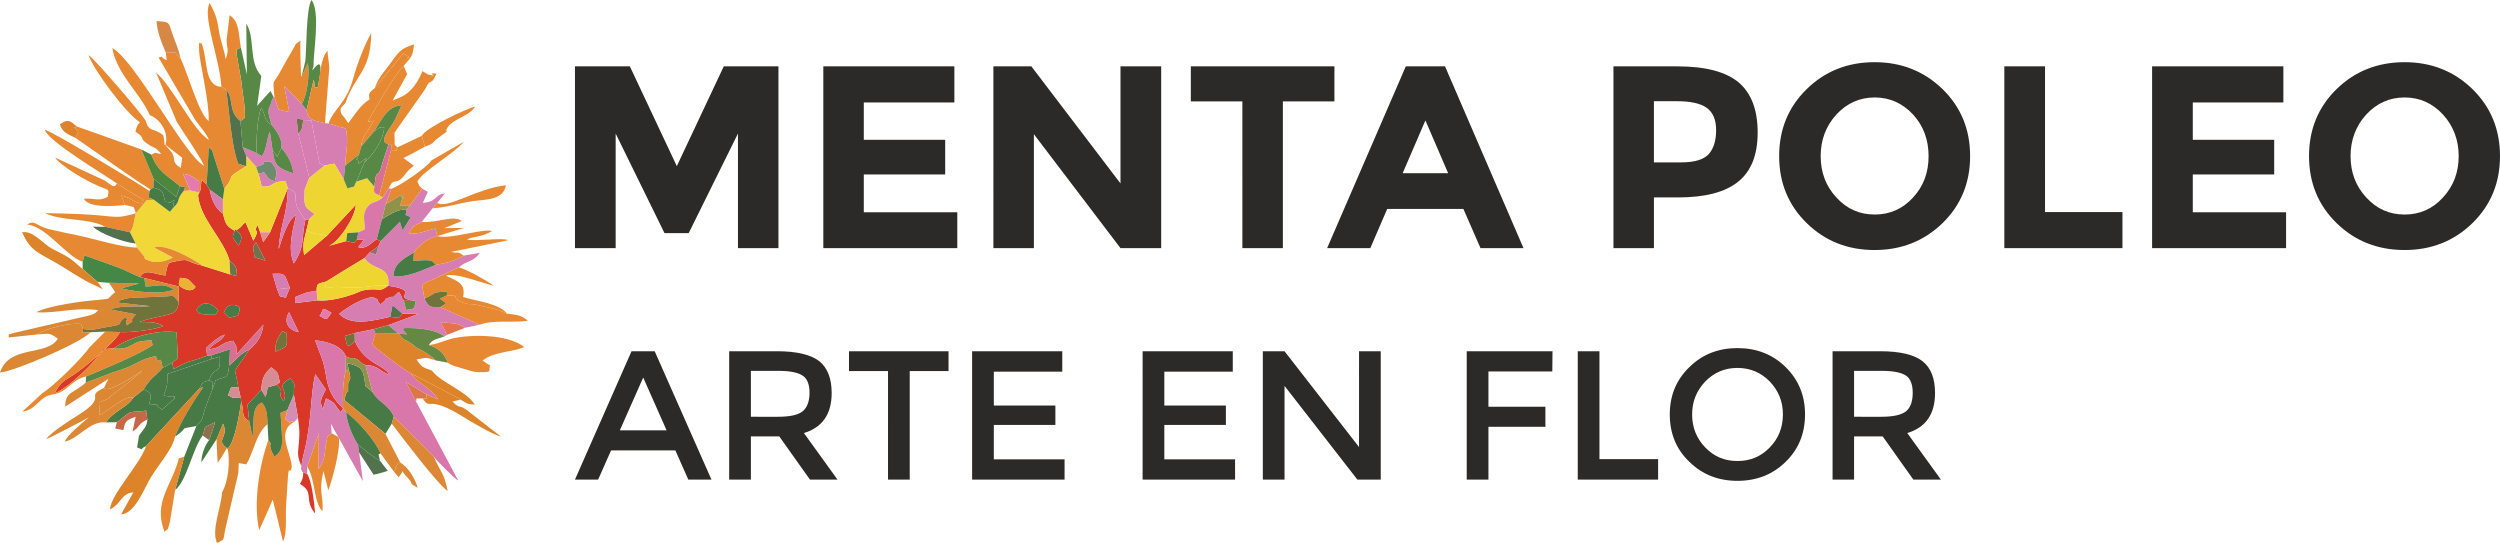 <?xml version="1.0" encoding="utf-8"?>
<!-- Generator: Adobe Illustrator 15.0.0, SVG Export Plug-In . SVG Version: 6.00 Build 0)  -->
<!DOCTYPE svg PUBLIC "-//W3C//DTD SVG 1.1//EN" "http://www.w3.org/Graphics/SVG/1.1/DTD/svg11.dtd">
<svg version="1.1" id="Capa_1" xmlns="http://www.w3.org/2000/svg" xmlns:xlink="http://www.w3.org/1999/xlink" x="0px" y="0px"
	 width="339.563px" height="73.758px" viewBox="0 0 339.563 73.758" enable-background="new 0 0 339.563 73.758"
	 xml:space="preserve">
<g>
	<path fill-rule="evenodd" clip-rule="evenodd" fill="#D93829" d="M37.446,47.764c-0.028-0.51-0.057-1.134,0.227-1.644
		c0.992-1.871,0.652-0.737,1.276-0.936C38.948,47.197,39.26,46.941,37.446,47.764L37.446,47.764z M39.26,42.406l1.304,2.693
		C39.26,44.901,38.41,43.768,39.26,42.406L39.26,42.406z M43.398,42.889c0.737-0.851-0.028-1.39,1.616-0.397
		C44.306,43.455,44.504,43.568,43.398,42.889L43.398,42.889z M32.315,42.86c-1.644,0.368-0.85,0.425-1.927-0.397
		c0.255-0.538,0.539-1.105,1.275-1.049C33.137,41.527,32.343,42.52,32.315,42.86L32.315,42.86z M28.063,42.719
		c-1.559-0.114-0.85-0.256-1.389-0.596c0.737-1.36,2.041-1.077,3.004,0.085C29.282,42.463,29.792,42.889,28.063,42.719
		L28.063,42.719z M24.435,37.729c1.417,0.142,0.992,0.142,2.126,1.219c-0.028,0.028-0.34,0.851-1.587,0.255
		C23.839,38.637,24.463,38.438,24.435,37.729L24.435,37.729z M39.374,39.09l-0.567,1.36c-1.105-0.425-0.539,0.284-1.163-1.162
		l-0.624-2.098C38.977,37.077,38.608,37.332,39.374,39.09L39.374,39.09z M34.555,34.923c-0.114-1.502-0.397-1.049,0.198-2.041
		l1.304,2.523L34.555,34.923z M31.947,31.181c1.021,0.794,1.021,1.021,0.454,2.183C31.493,32.117,31.465,32.372,31.947,31.181
		L31.947,31.181z M26.901,26.504c0.227,3.146,3.402,5.896,4.28,8.901c0.907,0.737,0.936,0.822,1.021,2.098l-0.936-0.228l-3.77-1.19
		c-2.834-0.652-1.304-1.134-4.507-0.396c-0.425,0.68-0.085,0.057-0.34,0.793l-0.198,0.936c-1.587-0.171-2.75-1.021-3.43,0.227
		l0.567,0.113l4.706,1.162l-0.028,2.069c-0.113,2.211-1.786,1.502-5.357,2.749c1.162,0.029,2.296-0.085,3.26,0.539
		c-1.19,0.539-4.677,0.936-5.896,0.822c-0.34,1.162-5.244,5.216-6.463,5.924c-1.333,0.794-1.644,1.021-2.381,2.382
		c1.843-0.652,5.613-4.309,6.577-5.981l1.445-0.113c2.126-1.531,5.896-2.552,8.533-2.183l0.17,3.515l-0.766,0.652l0.199,0.822
		c2.495-1.361,2.268-0.907,4.563-1.814l-0.17-1.021c0.51-0.511,1.701-1.588,2.551-1.843c-0.539,1.105-1.304,0.936-2.183,2.013
		c1.842-0.17,1.446-0.879,3.316-1.162c0.595,1.077,0.397,0.34,0.482,1.814l3.628-3.997c-0.17,1.445-0.794,2.466-1.899,3.373
		l-1.956,2.835l0.453,2.268l0.312,1.389l0.085,0.596c0.425,1.304-0.085,2.013,1.077,2.636l-0.227-2.239l1.871-2.013
		c0.085-1.389,0.284-2.098,1.361-3.062c1.077,0.879,0.793,0.567,1.162,2.041l-0.454,0.341c1.361,1.247-0.113,0.821,0.936,2.211
		c0.851-1.531-1.304-1.956,0.964-3.09c0.822,1.105,0.425,0.623,0.454,2.211l0.567,3.146c0.283,1.984,0.198,2.607,0.028,4.365
		c-0.227,2.098,1.446,2.664,0.227,4.62c2.069,1.19,0.454,2.069,2.069,4.025c-0.113-1.417-0.454-4.45-1.077-5.386
		c-0.737-0.34-1.134-0.085-0.369-3.146c0.992-3.969,0.822-7.938,1.474-10.403l1.417,2.069c-0.51,1.134-0.964,1.475-0.397,2.665
		l0.425-1.446c1.531,0.709,1.049,0.822,2.013,1.871l0.312-0.538c-1.417-1.276-2.041-2.552-2.324-4.451
		c-0.397-2.409-0.737-2.607-1.474-4.762c1.474,0.113,3.685,0.708,4.167,2.183c1.333,0.566,0.595,0,1.361,0.312
		c0.765,0.312,0.312,0.454,1.304,0.851c1.757,0.057,1.757,0.737,3.26,1.36c-0.708-1.474-3.288-1.417-4.706-4.62
		c-1.219,1.275-0.992,0.51-1.36-0.681l1.332-0.396l2.608-0.539l1.984-0.538l4.082-1.531l-2.183-0.028
		c-0.624,0.794-0.51,0.539-1.645,0.426c-2.409,0.538-5.272,1.304-6.945-0.397c1.219-0.992,2.948-2.012,4.507-2.296
		c1.304,0.624,0.198-0.113,1.077,1.021c1.36-0.964,0.057-0.51,1.105-0.907c1.134-0.453,0.057,0.454,1.417-0.821
		c0.68,1.021,0.085,0.453,0.68,1.219l1.616,0.028c-3.742-0.454,1.077-1.361-3.742-2.069c-1.19,0.879-1.049,0.396-2.551,0.51
		c-1.219,0.113-1.219,0.284-2.154,0.624c-1.446,0.51-3.345,0.992-4.904,0.851l-3.005,0.368c0.284-1.162-0.737-0.481,1.049-1.247
		c0.595-0.255,1.219-0.312,1.843-0.426c0.028-1.105,0.17-0.906,1.304-1.247c0.227-0.17,4.875-3.004,5.188-3.174l0.737-0.794
		l1.162-0.822l0.284-0.681l-0.51-0.283c-0.936,0.624-1.417,1.389-2.523,1.077l0.822-1.049l-0.992,0.028l-0.397,0.425l-1.049-0.227
		l-2.353,0.652c1.304-0.453,3.6-3.912,3.657-5.584l-3.912,4.195l-3.118,2.636c-0.198-1.531-0.057-1.843,0.312-3.345l0.369-1.53
		l-0.51,0.113c-0.595,2.665,0.028,3.401-1.559,5.896c-0.879-2.041-0.17-4.422,0.312-6.548c-1.162,0.539-1.956,3.316-2.381,4.62
		c0.198-3.345,1.219-4.706,1.247-8.305l-2.409,6.009l-0.936,1.332l-0.397-1.332l-0.369-0.992c-0.737,1.275,0.539,0.198-0.567,2.126
		l-1.049-2.466c-0.624,0.284-0.255,0.539-1.474,1.134c-1.248-0.709-1.248-0.992-1.616-2.353c-1.02-0.624-1.587-2.013-1.786-3.231
		l-0.425-0.708l-0.68-0.652C27.185,25.682,27.411,25.597,26.901,26.504L26.901,26.504z"/>
	<path fill-rule="evenodd" clip-rule="evenodd" fill="#E68932" d="M24.52,7.937l-0.709-0.793l-1.304-0.028l0.142,1.077
		c-1.275-0.567-0.085-0.624-1.105-0.369l4.932,8.391c0.624,0.964,1.616,1.956,1.899,2.778c-2.098-1.162-4.932-7.257-7.172-9.127
		l2.807,6.69c0.793,1.219,3.288,4.932,3.713,5.953C25.2,21.317,18.397,8.249,15.25,6.52c0.652,3.628,3.713,6.009,5.103,9.127
		c1.162,0.397,2.636,2.098,2.126,4.025l2.268,1.757l-0.198,1.389c-1.474-0.963-0.482-1.19-1.361-2.268
		c-1.531-1.956-0.482,0.142-1.021-2.183c-1.389-1.105-1.899-0.312-2.409-2.013c-0.595-0.992-6.888-8.362-7.739-8.873
		c0.765,2.126,5.017,7.824,6.973,9.128c-0.085,0.312-0.283-0.057-0.595,1.275c1.587,1.049,0.284,0.68,1.616,1.644
		c0.879,0.624,1.105,0.369,1.871,1.389c-1.191-0.17-0.454-0.312-1.333,0.085c0.964,2.438,2.098,2.75,3.883,4.28
		c0.737,0.284,0.851-0.369,0.51,0.652l0.907-0.057l-0.992-2.268c1.105,0.085,1.191,0.425,2.183,0.992l-0.028,1.531l-0.113,0.368
		c0.51-0.907,0.284-0.822,0.482-2.098l0.68,0.652c0.114-1.616,0.199-3.43,0.284-5.046c0.822,0.851,0.198-0.283,0.708,1.219
		l1.417,4.422c1.814-2.268-0.255-1.077,2.976-3.09l-1.077-0.312c-0.963-2.381-1.247-7.398-1.644-10.035l-0.652-0.425
		c-2.495-0.085-1.786-3.997-2.75-6.01c-0.397,0.624-0.284-1.134-0.284,1.021c0,1.417,1.417,7.001,1.304,9.638
		C26.986,15.478,25.483,9.836,24.52,7.937L24.52,7.937z"/>
	<path fill-rule="evenodd" clip-rule="evenodd" fill="#D67DB1" d="M55.672,27.921l-0.539,0.595c0.255,0.907-0.68,0.397,0.652,0.992
		l-1.105,1.786l-0.369-1.162l-2.636,2.636l-0.284,0.681l-0.312,1.134l-0.851-0.312l-0.737,0.794
		c1.162,1.786,3.572,0.935,3.231,3.742c4.819,0.708,0,1.615,3.742,2.069c-0.284,1.19-0.028,1.021-1.304,1.219l-0.312-1.247
		c-0.595-0.766,0-0.198-0.68-1.219c-1.361,1.275-0.284,0.368-1.417,0.821c-1.049,0.397,0.255-0.057-1.105,0.907
		c-0.879-1.134,0.227-0.396-1.077-1.021c-1.559,0.284-3.288,1.304-4.507,2.296c1.672,1.701,4.536,0.936,6.945,0.397l0.312-1.56
		l1.333,1.134l2.183,0.028l-4.082,1.531l1.332,1.134l0.057,0.028l1.134,0.085c-0.936-1.021-0.454-0.425-0.425-0.851
		c1.644-0.057,4.394,0.142,5.499,1.134l0.397-0.227l-0.907-1.7c1.446,0.198,2.183-0.029,3.289,0.765l2.012-0.425l-5.329-2.381
		c-1.389,0-1.587,0.028-2.154-1.163l-0.34-1.927l5.017-2.325c1.162-1.021,1.843-0.595,2.863-1.984l-2.211,0.397
		C61.569,35.49,60.888,35.66,59.131,36c-1.899,0.737-3.657,1.673-5.669,1.531c-0.028-1.645,1.276-2.353,2.75-3.232
		c0.624-0.964,2.069-2.069,3.204-2.239l-0.284-1.021c-1.587,0.369-1.871,0.708-3.6,0.708c0.482-1.021,0.68-1.105,1.729-1.587
		l1.502-1.871l0.624-0.737l1.049-1.275c-1.502,0.142-0.963,1.134-3.004,1.275l0.68-1.502l-0.765-0.425L55.672,27.921z"/>
	<path fill-rule="evenodd" clip-rule="evenodd" fill="#F2D739" d="M24.945,25.937c-1.19,1.417-0.227,1.134-1.474,2.353l-0.397,0.482
		l-2.183-1.644l-0.964,0.057l-1.474,1.786c-0.34,1.247-0.227,1.757-0.793,2.58l0.765,1.531l0.17,0.539l0.879,1.077
		c0.454,0.482-0.312,0.369,0.992,0.793c0.936,0.284,2.268-0.057,3.005-0.51l-2.551-1.36c1.36-0.624,5.357,1.531,6.576,2.466
		l3.77,1.19l-0.085-1.871c-0.878-3.004-4.053-5.754-4.28-8.901l0.113-0.368l-1.162-0.255L24.945,25.937z"/>
	<path fill-rule="evenodd" clip-rule="evenodd" fill="#D67DB1" d="M37.276,13.181h-0.114c-0.057,0.085-0.113,0.17-0.113,0.199
		c-0.028,0.057-0.085,0.17-0.113,0.198c0,0.057-0.057,0.17-0.057,0.227c-0.028,0.028-0.057,0.142-0.057,0.199
		c-0.028,0.085-0.284,0.68-0.312,0.765c-0.142,0.709,0.142,1.304,0.369,2.183c0.737,0.879,1.531,2.041,1.332,3.146
		c0.737,0.766,1.559,2.154,1.616,3.458c-2.013-0.737-2.523-0.907-2.807-3.175l-0.368-2.495c-0.51,1.219-0.34,2.126-1.077,3.345
		l-0.766-0.453l-1.842-0.794l0.481,1.219l1.333,1.446c2.183-0.482-0.085-0.793,2.013-0.68c0.907,1.134,0.85,1.304,0.539,2.665
		c-1.162-0.425-0.709-0.284-1.474-1.248l-0.737,0.227l0.425,1.729c1.899,0.085,1.049-0.737,3.232-0.708l0.312,0.907
		c1.502,0.68,0.851,0.765,1.134,2.126c0.199,0.907,0.709,1.417,1.248,2.211l0.51-0.113l0.765-0.709
		c-1.616-1.077-1.389-1.134-1.361-3.316l0.624-1.587l-1.502-6.009l-0.227-2.098l0.907,0.255l1.105,0.057l1.105,5.811l0.681,0.312
		l1.332-0.255l1.275,2.154l0.199-1.899c0.057-1.899,0.51-3.146,0.085-5.018l-2.353-0.68l-0.482-0.057
		c-1.333-0.312-2.325-0.34-2.495-1.786l-0.652-0.822l-2.381-2.438l0.681,3.543l-1.446-0.34L37.276,13.181z"/>
	<path fill-rule="evenodd" clip-rule="evenodd" fill="#D977AB" d="M48.161,45.241l0.028,1.077c1.417,3.203,3.997,3.146,4.706,4.62
		c-1.502-0.623-1.502-1.304-3.26-1.36l0.964,3.685c0.822,1.446,2.069,1.56,2.891,3.317l5.443,5.442
		c0.142,0.312,2.834,3.033,3.316,3.26l-5.754-10.771l-1.389-2.637l2.778,1.673l1.616,0.708c-0.766-1.474-3.146-2.409-3.628-3.515
		c-0.992-0.453-4.564-3.231-5.329-3.94l0.454-1.474l-0.227-0.624L48.161,45.241z"/>
	<path fill-rule="evenodd" clip-rule="evenodd" fill="#EFD532" d="M44.079,22.479l-2.069,1.672l-0.624,1.587
		c-0.028,2.183-0.255,2.239,1.361,3.316l-0.765,0.709l-0.369,1.53c1.389,0.624,1.36,0.397,2.806,0.709l3.912-4.195
		c-0.057,1.672-2.353,5.131-3.657,5.584l2.353-0.652l0.142-1.077l1.502-0.113l0.879-0.397c0-1.134-0.369-1.984,0.255-2.919
		c0.709-1.021,1.219-0.539,2.183-1.417l-0.481-0.284c-0.539-0.283-0.851-0.227-0.652-1.162l-0.992-1.162l-1.445,0.454
		c-0.624,1.049,0.17,0.454-1.219,0.936l-0.51-1.219l-1.275-2.154L44.079,22.479z"/>
	<path fill-rule="evenodd" clip-rule="evenodd" fill="#EFD532" d="M33.449,22.564c-3.231,2.013-1.162,0.822-2.976,3.09l-0.199,1.417
		v1.928c0.369,1.361,0.369,1.644,1.616,2.353c1.219-0.596,0.85-0.851,1.474-1.134l1.049,2.466c1.105-1.928-0.17-0.851,0.567-2.126
		l0.369,0.992h1.333l2.409-6.009l-0.312-0.907c-2.183-0.028-1.333,0.793-3.232,0.708l-0.425-1.729l-0.34-0.964l-1.333-1.446V22.564z
		"/>
	<path fill-rule="evenodd" clip-rule="evenodd" fill="#477A45" d="M19.502,52.895l-1.417,1.134
		c-0.737,1.275-2.778,1.871-3.685,3.345l1.474-0.028c0.539-0.34,1.162-1.021,1.758-1.304c0.425-0.198,1.304-0.085,2.211-0.283
		l0.17,1.219c-0.028,1.021-0.539,1.275-1.134,2.211l-0.255,1.588c1.163,0.396,0.057,0.368,1.219-0.199l7.257-7.823
		c0.708-1.105,0.198-0.681,1.304-1.105c0.765-2.239,1.587-0.368,1.446-3.203l-1.105,0.312l-6.01,2.041
		c0,1.247,0.028,1.645-0.51,2.863c0.085,0.057,0.199,0.085,0.255,0.113l0.765,0.113c1.417,0.227-0.51-0.425,0.539,0.17l-1.786,1.588
		c-1.389-0.879,0.34-0.567-1.729-0.766C20.466,53.887,20.863,53.405,19.502,52.895L19.502,52.895z"/>
	<path fill-rule="evenodd" clip-rule="evenodd" fill="#E68932" d="M11.226,35.547l0.255-0.851c1.446,0.482,2.721,0.992,4.054,1.446
		c1.445,0.482,2.381,1.077,3.486,1.502c0.681-1.248,1.843-0.397,3.43-0.227l0.198-0.936c0.255-0.737-0.085-0.113,0.34-0.793
		c3.203-0.737,1.672-0.255,4.507,0.396c-1.219-0.935-5.216-3.089-6.576-2.466l2.551,1.36c-0.737,0.454-2.069,0.794-3.005,0.51
		c-1.304-0.425-0.539-0.312-0.992-0.793l-0.879-1.077c-1.984,0.028-5.953-1.219-8.135-1.672c-1.275-0.255-2.523-0.51-3.798-0.822
		c-1.786-0.425-1.899-1.332-2.977-0.624C6.293,30.728,9.1,34.923,11.226,35.547L11.226,35.547z"/>
	<path fill-rule="evenodd" clip-rule="evenodd" fill="#477A45" d="M31.125,49.635c-0.198,2.041-0.425,1.36-1.842,2.041l-0.454,1.247
		c-0.284,0.766-0.595,1.531-0.879,2.296c-0.567,1.56-0.17,1.56-1.275,2.637l-1.644,4.167l-1.248,4.535
		c1.559-1.162,2.438-5.782,3.742-7.398l0.34-1.162l1.361-0.652l-0.822,2.438c-0.539,0.566-1.077,2.069-1.049,3.004l2.069-3.146
		l0.879-2.097c0.85,1.927-1.191,2.183,0.624,3.401c0.992-0.964,1.587-4.734,1.842-6.378l-0.085-0.596
		c-1.814,0.057-0.567,0.198-1.729-0.283c0.68-1.417-0.028-0.964,1.417-1.105l-0.453-2.268l1.956-2.835
		C32.57,48.048,32.23,48.756,31.125,49.635L31.125,49.635z"/>
	<path fill-rule="evenodd" clip-rule="evenodd" fill="#DB8734" d="M14.797,38.409l0.851,1.276c-1.333,1.021-0.312,0.85-2.296,1.049
		c-2.24,0.17-6.718,0.765-8.419,1.672c2.891,0.198,4.96-0.708,8.419-0.283l-0.34,0.34c-0.312,0.198-0.369,0.227-0.708,0.341
		L2.041,45.185c-1.247,0.368-0.737,0.085-0.878,0.651l3.77-0.396c1.502-0.851,4.195-1.587,6.066-1.445l0.284,0.68
		c1.332,0.284,1.757,0,3.26-0.255c2.806-0.453,0.992-0.368,2.523-1.36c0.793,1.275-0.312-0.482,0.17,1.134
		c1.786-1.247-0.227,0.198,1.219-1.503l-3.458-0.651c1.587-0.624,3.515-0.312,5.414-0.454l-4.394-0.481
		c0.34-0.255-0.028-0.255,0.963-0.51c0.454-0.114,0.652-0.114,1.049-0.143l3.969-0.17c1.786-0.028,1.304-0.425,2.268,0.709
		l0.028-2.069l-4.706-1.162l0.199,1.162c1.786-0.057,2.268-0.539,3.855,0.396c-1.701,0.766-5.216,0.313-7.172-0.142l2.438-0.68
		L14.797,38.409z"/>
	<path fill-rule="evenodd" clip-rule="evenodd" fill="#D67DB1" d="M41.726,64.375v-0.992l1.587-4.535l-0.057,4.875
		c1.021-1.304,0.822-2.636,1.049-3.628c0.34-1.417-0.085-0.482,0.737-1.247l-0.085-1.275l4.337,7.795l-0.51-3.912l-0.17-1.077
		c-0.765-1.162-1.474-2.92-1.616-4.394l-0.397-0.538l-0.312,0.538c-0.964-1.049-0.482-1.162-2.013-1.871l-0.425,1.446
		c-0.567-1.19-0.113-1.531,0.397-2.665l-1.417-2.069c-0.652,2.466-0.482,6.435-1.474,10.403
		C40.592,64.29,40.989,64.035,41.726,64.375L41.726,64.375z"/>
	<path fill-rule="evenodd" clip-rule="evenodd" fill="#DB8734" d="M29.424,59.641v0.539l0.142,2.693
		c0.425-0.681,0.851-1.248,1.304-2.126c0.453,1.757,0.142,4.677-0.709,6.122c-0.113,2.069-1.502,5.159-0.68,6.889
		c1.162-0.624,0.765-0.255,1.134-1.956l1.757-7.568l0.057-1.332l1.02,0.17c1.021-1.645,1.276-4.139,2.892-5.471
		c-0.057-1.276-0.085-2.098-0.765-2.92c-1.559,0.623-0.964,2.777-1.276,4.677l-0.454-2.154c-1.162-0.623-0.652-1.332-1.077-2.636
		c-0.255,1.644-0.85,5.414-1.842,6.378c-1.814-1.219,0.227-1.475-0.624-3.401L29.424,59.641z"/>
	<path fill-rule="evenodd" clip-rule="evenodd" fill="#E68932" d="M36.454,59.755c-1.19,3.26-2.098,8.561-1.247,12.273l1.842-4.167
		l1.389,5.698c0.595-1.134,0.312-3.516,0.425-5.018l0.255-3.884c0.17-1.729,0.199,0.142,0.51-1.247
		c-0.113-2.098-2.183-4.818,0.369-6.123c-1.19-0.17,0,0.681-1.247-0.368l0.283-1.219l-0.936,0.368
		c0.227,4.082,0.595,4.933-0.822,5.953l-0.34-0.624c-0.057-0.113-0.085-0.198-0.113-0.312
		C36.397,59.783,37.219,60.889,36.454,59.755L36.454,59.755z"/>
	<path fill-rule="evenodd" clip-rule="evenodd" fill="#DD842A" d="M19.843,60.576c-0.822,2.495-4.819,6.605-4.904,8.618
		c1.53-0.737,1.502-2.184,3.175-2.325l-1.673,3.005c1.871-0.113,3.09-3.401,3.997-4.961c0.992-1.672,2.977-3.854,3.345-5.612
		c0.652-1.871,2.636-5.074,3.827-6.718l-0.51,0.17L19.843,60.576z"/>
	<path fill-rule="evenodd" clip-rule="evenodd" fill="#E68932" d="M44.618,16.781l2.353,0.68c0.425,1.871-0.028,3.118-0.085,5.018
		l1.871-1.502l0.312-1.105c-0.085-0.992,1.162-2.466,1.672-3.458l-0.793,0.114c0.907-1.645,3.855-6.69,4.875-7.569l0.482-0.567
		c-0.255-1.134,1.105-0.113-0.539-1.134l-3.884,4.734c-0.765,0.567-0.85,0.708-0.68,1.502c-1.275,0.793-2.069,2.154-2.891,3.231
		l-0.539-0.766c-0.057-0.085-0.312-0.34-0.369-0.425c-0.397-0.907,0.057-0.964,0.51-1.531c1.304-3.884,3.458-4.224,3.515-9.524
		c-0.879,1.502-1.928,4.252-2.438,6.123C47.027,14.117,45.27,14.825,44.618,16.781L44.618,16.781z"/>
	<path fill-rule="evenodd" clip-rule="evenodd" fill="#E68932" d="M58.252,46.856c1.389,0.454,2.098,1.163,2.58,2.41
		c0.482,0.425,1.644,0.651,2.438,0.907c0.567,0.17,0.936,0.34,1.587,0.368c2.324,0.057,1.36-0.17,1.729-0.879l-1.049-0.681
		c1.531-1.247,3.969-1.105,5.669-1.842c-2.41-1.928-7.965-1.673-9.978-1.105C60.151,46.347,59.386,46.743,58.252,46.856
		L58.252,46.856z"/>
	<path fill-rule="evenodd" clip-rule="evenodd" fill="#578846" d="M32.712,6.435c-0.964,0.681-0.482-0.255-0.567,0.992l0.624,3.543
		c0.113,1.361,0.652,3.997,0.454,5.046l-0.567,0.425l0.312,3.543l1.842,0.794c0.028-1.843,0.085-4.677,0.68-6.151
		c0.681,1.247,0.34,1.644,1.389,2.324c-0.227-0.878-0.51-1.474-0.369-2.183c0.028-0.085,0.284-0.68,0.312-0.765
		c0-0.057,0.028-0.17,0.057-0.199c0-0.057,0.057-0.17,0.057-0.227c0.028-0.028,0.085-0.142,0.113-0.198
		c0-0.028,0.057-0.114,0.113-0.199l-0.425-0.822l-1.814,2.012l0.567-4.053c-1.814-2.041-0.765-5.131-2.041-7.115l0.085,6.917
		L32.712,6.435z"/>
	<path fill-rule="evenodd" clip-rule="evenodd" fill="#E68932" d="M30.076,11.792l0.652,0.425c1.049,1.049,0.227,3.005,1.928,4.224
		l0.567-0.425c0.198-1.049-0.34-3.685-0.454-5.046l-0.624-3.543c0.085-1.247-0.397-0.312,0.567-0.992
		c-0.312-1.701-0.17-3.543-1.531-4.365l-0.397,3.316c0,1.474,0.397,1.134-0.142,2.665c-0.227-1.531-0.652-2.24-0.936-4.025
		c-0.227-1.587-0.539-2.324-1.219-3.628C27.439,2.183,29.792,7.739,30.076,11.792L30.076,11.792z"/>
	<path fill-rule="evenodd" clip-rule="evenodd" fill="#DB8734" d="M11.65,51.959c-1.474,1.418-2.863,1.19-2.778,3.26l5.868-3.77
		l-0.624,1.247c0.539,0.822,4.536-1.899,5.272-2.409c-0.907,0.85-1.786,1.559-2.721,2.268c-2.268,1.7-1.672,1.587-3.231,2.098
		l0.113,1.729c1.077-0.566,3.77-2.891,4.535-2.353l1.417-1.134c1.162-1.814,1.361-1.53,2.58-2.92
		c-0.34-2.353-0.454,0.057-0.907-1.615c-2.211,0.425-2.806,1.275-4.791,1.871C14.769,50.712,13.266,51.421,11.65,51.959
		L11.65,51.959z"/>
	<path fill-rule="evenodd" clip-rule="evenodd" fill="#E68932" d="M14.287,45.043l-2.126,2.126
		c-0.964,1.417-4.819,5.244-6.378,6.208l-2.75,2.522c1.984-0.227,2.211-2.041,4.139-2.324c2.041-0.313,2.551-2.041,4.507-2.438
		c0.17-0.085,7.427-2.976,9.128-4.337c-0.652-0.51,0.822-0.765-1.616-0.453c-1.304,0.17-1.474,1.219-3.742,0.964l-1.445,0.113
		c-0.964,1.673-4.734,5.329-6.577,5.981c0.737-1.361,1.049-1.588,2.381-2.382c1.219-0.708,6.123-4.762,6.463-5.924L14.287,45.043z"
		/>
	<path fill-rule="evenodd" clip-rule="evenodd" fill="#E68932" d="M10.262,18.737c3.373,2.324,6.86,4.904,10.176,7.001l0.397-0.255
		l0.028-1.19l-1.672-3.997l-8.759-3.118c-0.34,0.397-0.765-0.312,0.198,0.68L10.262,18.737z"/>
	<path fill-rule="evenodd" clip-rule="evenodd" fill="#DD842A" d="M55.871,50.74l6.406,3.345c0.057,0.057,0.198,0.113,0.283,0.198
		c0.992,0.596,0.851,0.596,1.928,0.681c-1.105-1.871-4.621-2.977-5.811-4.62c-1.219-0.454-1.417-0.426-2.098-1.531
		c1.446-0.198,1.021-0.368,2.608,0.142c-0.879-0.821-1.701-1.275-2.324-1.587c-0.652-0.312-0.312-0.255-1.049-0.737
		c-1.304-0.907-0.595-0.057-1.672-1.304l-0.057-0.028l-3.089,0.028L50.542,46.8C51.307,47.509,54.879,50.287,55.871,50.74
		L55.871,50.74z"/>
	<path fill-rule="evenodd" clip-rule="evenodd" fill="#E68932" d="M49.068,19.871l1.729-2.013c0.964-1.474,1.843-3.515,3.742-3.543
		c-0.425,0.851-0.68,1.729-1.304,2.636c-1.814,2.58-0.851,2.353-0.482,2.693c0.482,0.284,0.397-0.567,0.369,0.737
		c1.531,0.057,0.425,0.113,0.85-0.369c-0.539-0.539-0.312,0.057-0.396-1.984l4.138-5.868c0.879-1.842,0.766-0.255,1.559-2.154
		c-1.559-0.227,0.567,0.567-1.105,0.113l-0.793-0.453c-1.389,3.345-3.062,3.515-4.054,3.997l1.984-3.6l-0.482-1.105
		c-1.021,0.879-3.969,5.924-4.875,7.569l0.793-0.114C50.23,17.405,48.983,18.879,49.068,19.871L49.068,19.871z"/>
	<path fill-rule="evenodd" clip-rule="evenodd" fill="#70743A" d="M11.282,44.674l-0.057,0.511l1.077-0.057l1.984-0.085l1.984,0.057
		c1.219,0.113,4.706-0.283,5.896-0.822c-0.964-0.624-2.098-0.51-3.26-0.539c3.572-1.247,5.244-0.538,5.357-2.749
		c-0.964-1.134-0.482-0.737-2.268-0.709l-3.969,0.17c-0.396,0.028-0.595,0.028-1.049,0.143c-0.992,0.255-0.624,0.255-0.963,0.51
		l4.394,0.481c-1.899,0.143-3.827-0.17-5.414,0.454l3.458,0.651c-1.446,1.701,0.567,0.256-1.219,1.503
		c-0.482-1.616,0.624,0.142-0.17-1.134c-1.531,0.992,0.283,0.907-2.523,1.36C13.04,44.674,12.614,44.958,11.282,44.674
		L11.282,44.674z"/>
	<path fill-rule="evenodd" clip-rule="evenodd" fill="#477A45" d="M37.559,52.271l-1.19,0.34l-0.284,1.304l-0.595-0.964
		l-1.871,2.013l0.227,2.239l0.454,2.154c0.312-1.899-0.283-4.054,1.276-4.677c0.68,0.822,0.708,1.644,0.765,2.92l0.113,2.154
		c0.766,1.134-0.057,0.028,0.369,1.332c0.028,0.113,0.057,0.198,0.113,0.312l0.34,0.624c1.417-1.021,1.049-1.871,0.822-5.953
		l0.936-0.368l0.879-2.098c-0.028-1.588,0.368-1.105-0.454-2.211c-2.268,1.134-0.113,1.559-0.964,3.09
		C37.446,53.093,38.92,53.519,37.559,52.271L37.559,52.271z"/>
	<path fill-rule="evenodd" clip-rule="evenodd" fill="#578846" d="M15.449,47.311c2.268,0.255,2.438-0.794,3.742-0.964
		c2.438-0.312,0.963-0.057,1.616,0.453c-1.701,1.361-8.958,4.252-9.128,4.337l-0.028,0.822c1.616-0.538,3.118-1.247,4.734-1.729
		c1.984-0.596,2.58-1.446,4.791-1.871c0.454,1.672,0.567-0.737,0.907,1.615l1.304-0.68l0.766-0.652l-0.17-3.515
		C21.345,44.759,17.575,45.779,15.449,47.311L15.449,47.311z"/>
	<path fill-rule="evenodd" clip-rule="evenodd" fill="#477A45" d="M47.396,50.315c0.482,1.956-0.199,0.851-0.113,2.239
		c0.057,1.304-0.085-0.198-0.51,1.785l5.584,4.593l0.851-1.389l0.283-0.964c-0.822-1.758-2.069-1.871-2.891-3.317l-0.964-0.821
		c-0.312-2.239-0.312-2.608-2.466-3.118L47.396,50.315z"/>
	<path fill-rule="evenodd" clip-rule="evenodd" fill="#E68932" d="M59.415,32.06c-1.134,0.17-2.58,1.275-3.204,2.239l-0.057,1.134
		c1.163,0,2.636-0.425,2.977,0.567c1.757-0.34,2.438-0.51,3.855-1.275c-1.021-0.708-0.51-0.227-1.701-0.51l7.739-1.587
		c-0.709-0.397-4.054,0.17-5.613-0.085c0.907-0.51,1.814-0.227,3.43-1.162C65.65,30.983,60.917,32.599,59.415,32.06L59.415,32.06z"
		/>
	<path fill-rule="evenodd" clip-rule="evenodd" fill="#E68932" d="M40.195,5.953C39.6,7.087,38.92,8.136,38.325,9.27
		c-1.361,2.608-1.276,1.049-1.049,3.912l0.567,1.701l1.446,0.34l-0.681-3.543l2.381,2.438c0.765-1.275,1.077-4.054,0.822-5.556
		l-0.878,1.928c-0.085-0.255-0.199-4.621-0.114-4.989L40.195,5.953z"/>
	<path fill-rule="evenodd" clip-rule="evenodd" fill="#E68932" d="M15.874,24.917c0.766,0.425,1.134,0.766,1.814,1.163
		c3.033,1.842,1.275,0.567,1.644,1.559c-1.871-0.312-0.822-0.567-2.835-1.078l0.454,1.276l1.219,0.283l0.283,0.851l1.474-1.786
		l0.964-0.057l-0.681-0.312l0.085-0.879c-1.502-1.021-13.38-8.22-14.202-8.305C6.406,19.105,14.145,23.698,15.874,24.917
		L15.874,24.917z"/>
	<path fill-rule="evenodd" clip-rule="evenodd" fill="#DB8734" d="M4.933,45.439c1.729-0.085,1.644-0.368,2.919,0.567
		C6.378,48.444,1.248,46.771,0,50.599c1.984-0.17,10.999-4.025,12.303-5.471l-1.077,0.057l0.057-0.511l-0.284-0.68
		C9.128,43.853,6.435,44.589,4.933,45.439L4.933,45.439z"/>
	<path fill-rule="evenodd" clip-rule="evenodd" fill="#578846" d="M40.933,10.488l0.878-1.928c0.255,1.502-0.057,4.281-0.822,5.556
		l0.652,0.822l0.964-4.11c0.397,1.275-0.284,0.907,0.539,1.077c1.36-6.35-1.389-0.822-0.567-2.863
		C42.548,7.115,43.541,1.673,42.321,0c-0.765,0.992-0.68,7.059-0.85,8.306L40.933,10.488z"/>
	<path fill-rule="evenodd" clip-rule="evenodd" fill="#458745" d="M11.226,35.547v0.992l2.041,1.757l1.531,0.113l4.11,0.086
		l-2.438,0.68c1.956,0.454,5.471,0.907,7.172,0.142c-1.587-0.936-2.069-0.453-3.855-0.396l-0.199-1.162l-0.567-0.113
		c-1.105-0.426-2.041-1.021-3.486-1.502c-1.333-0.454-2.608-0.964-4.054-1.446L11.226,35.547z"/>
	<path fill-rule="evenodd" clip-rule="evenodd" fill="#DB8734" d="M14.117,52.696c-2.75,1.247,0.737,1.049-3.543,3.713
		c-1.021,0.624-3.827,2.438-4.28,3.231c0.34-0.085,5.669-2.862,5.754-2.947c-0.936,0.822-2.806,2.268-3.26,3.288
		c1.899-0.369,3.373-2.863,5.613-2.608c0.907-1.474,2.948-2.069,3.685-3.345c-0.765-0.538-3.458,1.786-4.535,2.353l-0.113-1.729
		c1.559-0.511,0.964-0.397,3.231-2.098c0.936-0.709,1.814-1.418,2.721-2.268C18.652,50.797,14.655,53.519,14.117,52.696
		L14.117,52.696z"/>
	<path fill-rule="evenodd" clip-rule="evenodd" fill="#EFD532" d="M44.306,38.239l-0.085,0.907c1.984-0.396,2.495,0.028,4.195-0.085
		c1.757-0.085,2.409-0.368,4.309-0.255c0.34-2.807-2.069-1.956-3.231-3.742C49.181,35.235,44.532,38.069,44.306,38.239
		L44.306,38.239z"/>
	<path fill-rule="evenodd" clip-rule="evenodd" fill="#E68932" d="M41.726,63.383c1.162,1.786,0.822,4.763,2.069,6.066
		c0.198-2.324-0.595-2.438,0.142-5.471l0.652,2.607c0.481-1.219,1.729-5.669,1.417-7.2l-0.964-0.538
		c-0.822,0.765-0.396-0.17-0.737,1.247c-0.227,0.992-0.028,2.324-1.049,3.628l0.057-4.875L41.726,63.383z"/>
	<path fill-rule="evenodd" clip-rule="evenodd" fill="#D977AB" d="M46.602,55.446c-0.085-1.673-0.028-3.487,0.34-5.074l0.028-1.956
		c-0.482-1.475-2.693-2.069-4.167-2.183c0.737,2.154,1.077,2.353,1.474,4.762C44.561,52.895,45.185,54.17,46.602,55.446
		L46.602,55.446z"/>
	<path fill-rule="evenodd" clip-rule="evenodd" fill="#E68932" d="M57.657,40.563c1.758-0.765,0.737-0.878,3.033-0.935l0.028,0.481
		c2.211,0.085,0.312,0.17,1.928,0.879c1.19,0.51,0.992,0.17,2.126,0.425c1.842,0.454,2.381,0.397,4.082,1.19
		c-0.992-1.389-4.195-1.7-5.953-2.268c0.369-1.842-0.68-2.098-2.324-2.891c1.219-0.482,5.017,1.049,6.491,1.36
		c-1.162-0.822-3.458-2.098-4.734-2.495l-5.017,2.325L57.657,40.563z"/>
	<path fill-rule="evenodd" clip-rule="evenodd" fill="#E68932" d="M59.811,41.727l5.329,2.381c1.899-0.709,4.479-0.227,6.548-0.539
		c-0.822-0.765-1.559-0.821-2.835-0.964c-1.701-0.793-2.239-0.736-4.082-1.19c-1.134-0.255-0.936,0.085-2.126-0.425
		c-1.616-0.709,0.283-0.794-1.928-0.879l-0.964,0.453l0.851,0.624L59.811,41.727z"/>
	<path fill-rule="evenodd" clip-rule="evenodd" fill="#DB8734" d="M46.602,55.446l0.397,0.538c1.559,1.105,3.997,3.884,4.677,5.584
		l1.786,2.438c0.964-1.077-0.142,0.113,0.425-0.822l0.198-0.283c0.029-0.028,0.17-0.057,0.284-0.085l-2.013-3.884l-5.584-4.593
		c0.425-1.983,0.567-0.481,0.51-1.785c-0.085-1.389,0.595-0.283,0.113-2.239l-0.454,0.057
		C46.573,51.959,46.517,53.773,46.602,55.446L46.602,55.446z"/>
	<path fill-rule="evenodd" clip-rule="evenodd" fill="#E68932" d="M53.972,20.013c-0.425,0.482,0.681,0.425-0.85,0.369l-1.616,6.151
		l0.481,0.284l0.822-1.247c0.652-1.474,0.794-0.51,1.672-1.276c0.567-0.482,0.539-0.878,1.729-1.786l-1.417-1.049l0.907-0.454
		l2.012-1.077l-0.425-1.474L53.972,20.013z"/>
	<path fill-rule="evenodd" clip-rule="evenodd" fill="#E68932" d="M16.951,27.836l-0.454-1.276c2.013,0.51,0.964,0.766,2.835,1.078
		c-0.369-0.992,1.389,0.283-1.644-1.559c-0.681-0.397-1.049-0.737-1.814-1.163c-0.34,0.737-0.68,0.255-1.644-0.396l-6.747-3.118
		c0.794,1.162,4.281,3.203,5.811,3.827c1.531,0.68,1.559,0.34,1.333,1.502c-1.247,0.68-1.729,0.142-3.231,0.255
		C11.991,28.29,15.591,28.006,16.951,27.836L16.951,27.836z"/>
	<path fill-rule="evenodd" clip-rule="evenodd" fill="#578846" d="M50.797,17.858c1.701-1.19,0.199-0.283,1.389-0.539
		c-0.113,1.644-1.446,3.657-2.693,4.734l-1.077,2.608l1.445-0.454l0.992,1.162c0.284-3.09,0.425-0.482,1.105-3.288l0.794-2.438
		c-0.369-0.34-1.333-0.113,0.482-2.693c0.624-0.907,0.879-1.786,1.304-2.636C52.64,14.343,51.761,16.384,50.797,17.858
		L50.797,17.858z"/>
	<path fill-rule="evenodd" clip-rule="evenodd" fill="#E68932" d="M41.641,14.939c0.17,1.445,1.162,1.474,2.495,1.786l0.595-7.54
		l-0.255-2.296c-0.992,1.134-0.992,3.487-1.332,5.018c-0.822-0.17-0.142,0.198-0.539-1.077L41.641,14.939z"/>
	<path fill-rule="evenodd" clip-rule="evenodd" fill="#477A45" d="M23.386,49.295l-1.304,0.68c-1.219,1.39-1.417,1.105-2.58,2.92
		c1.361,0.511,0.964,0.992,0.766,1.984c2.069,0.198,0.34-0.113,1.729,0.766l1.786-1.588c-1.049-0.595,0.879,0.057-0.539-0.17
		l-0.765-0.113c-0.057-0.028-0.17-0.057-0.255-0.113c0.539-1.219,0.51-1.616,0.51-2.863l6.01-2.041v-0.51l-0.596,0.057
		c-2.296,0.907-2.069,0.453-4.563,1.814L23.386,49.295z"/>
	<path fill-rule="evenodd" clip-rule="evenodd" fill="#DD842A" d="M12.784,38.693l1.163,0.595l-0.681-0.992l-2.041-1.757
		c-1.956-1.701-1.814-1.559-4.082-2.721c-1.304-0.68-2.665-2.551-4.139-2.268c1.105,2.523,2.183,2.75,4.479,4.082
		C8.901,36.425,11.48,38.211,12.784,38.693L12.784,38.693z"/>
	<path fill-rule="evenodd" clip-rule="evenodd" fill="#D67DB1" d="M41.471,29.877c-0.539-0.794-1.049-1.304-1.248-2.211
		c-0.283-1.361,0.369-1.446-1.134-2.126c-0.028,3.6-1.049,4.96-1.247,8.305c0.425-1.304,1.219-4.082,2.381-4.62
		c-0.482,2.126-1.19,4.507-0.312,6.548C41.5,33.279,40.876,32.542,41.471,29.877L41.471,29.877z"/>
	<path fill-rule="evenodd" clip-rule="evenodd" fill="#E68932" d="M58.621,21.77c-0.708,1.049-4.252,3.43-5.471,3.884l-0.766,2.098
		l2.098-1.276c0.425,1.587,0.539-1.389,0.142,0.595c0,0.029-0.255,0.766-0.283,0.851h1.332l1.673-2.296
		c-0.51-0.482-0.369-0.312-0.652-0.992c0.936-1.559,4.904-3.713,6.321-5.386L58.621,21.77z"/>
	<path fill-rule="evenodd" clip-rule="evenodd" fill="#D977AB" d="M51.987,26.816c-0.963,0.879-1.474,0.397-2.183,1.417
		c-0.624,0.935-0.255,1.786-0.255,2.919l-0.879,0.397l-0.198,0.992l0.992-0.028l-0.822,1.049c1.105,0.312,1.587-0.454,2.523-1.077
		l0.708-2.721l0.51-2.013l0.766-2.098l-0.34-0.085L51.987,26.816z"/>
	<path fill-rule="evenodd" clip-rule="evenodd" fill="#DB8734" d="M53.207,57.544c1.446,1.898,6.123,8.106,7.597,9.155
		c-0.51-2.636-0.992-2.494-1.871-4.677L53.49,56.58L53.207,57.544z"/>
	<path fill-rule="evenodd" clip-rule="evenodd" fill="#DD842A" d="M57.884,53.547l0.113,0.595l-0.595-0.028
		c1.162,1.758,0.454-0.623,5.499,2.495c1.049,0.651,4.082,2.466,5.103,2.664l-4.819-3.741c-1.021-0.596-0.737,0.028-1.729-0.992
		l1.105-0.256c-0.085-0.085-0.227-0.142-0.283-0.198l-6.406-3.345c0.482,1.105,2.863,2.041,3.628,3.515L57.884,53.547z"/>
	<path fill-rule="evenodd" clip-rule="evenodd" fill="#668845" d="M54.142,45.326c1.077,1.247,0.368,0.396,1.672,1.304
		c0.737,0.482,0.396,0.426,1.049,0.737c0.624,0.312,1.445,0.766,2.324,1.587l1.644,0.313c-0.482-1.247-1.19-1.956-2.58-2.41
		c0.539-0.821,1.049-0.765,2.098-1.162c-1.105-0.992-3.855-1.19-5.499-1.134c-0.028,0.426-0.51-0.17,0.425,0.851L54.142,45.326z"/>
	<path fill-rule="evenodd" clip-rule="evenodd" fill="#D67DB1" d="M40.507,18.142l1.502,6.009l2.069-1.672l-0.681-0.312
		l-1.105-5.811l-1.105-0.057C40.961,17.49,41.159,17.433,40.507,18.142L40.507,18.142z"/>
	<path fill-rule="evenodd" clip-rule="evenodd" fill="#E68932" d="M14.287,30.813l3.374,0.737c0.567-0.822,0.454-1.333,0.793-2.58
		c-2.466,0.68-2.381,0.51-5.045,0.284c-1.531-0.142-3.43-0.227-4.989-0.255l-2.324-0.057C8.504,30.104,12.076,29.565,14.287,30.813
		L14.287,30.813z"/>
	<path fill-rule="evenodd" clip-rule="evenodd" fill="#477A45" d="M27.1,52.753l0.51-0.17c-1.19,1.644-3.175,4.847-3.827,6.718
		c2.126-1.445,0.142-0.907,2.892-1.445c1.105-1.077,0.708-1.077,1.275-2.637c0.284-0.765,0.595-1.53,0.879-2.296l0.085-0.992
		l-0.51-0.283C27.298,52.072,27.808,51.647,27.1,52.753L27.1,52.753z"/>
	<path fill-rule="evenodd" clip-rule="evenodd" fill="#578846" d="M34.81,20.778l0.766,0.453c0.737-1.219,0.567-2.126,1.077-3.345
		l0.368,2.495l0.624,0.907l0.567-1.191c0.199-1.105-0.595-2.268-1.332-3.146c-1.049-0.68-0.708-1.077-1.389-2.324
		C34.895,16.101,34.838,18.936,34.81,20.778L34.81,20.778z"/>
	<path fill-rule="evenodd" clip-rule="evenodd" fill="#E68932" d="M23.783,66.558l1.248-4.535l-0.737,0.227
		c-0.992,3.827-3.515,5.896-1.956,9.978c0.624-0.623,0.283,0.199,0.737-1.332L23.783,66.558z"/>
	<path fill-rule="evenodd" clip-rule="evenodd" fill="#EFD532" d="M43.002,39.486l0.113,1.305c1.559,0.142,3.458-0.341,4.904-0.851
		c0.936-0.34,0.936-0.511,2.154-0.624c1.502-0.113,1.361,0.369,2.551-0.51c-1.899-0.113-2.551,0.17-4.309,0.255
		c-1.701,0.113-2.211-0.312-4.195,0.085l0.085-0.907C43.172,38.58,43.03,38.381,43.002,39.486L43.002,39.486z"/>
	<path fill-rule="evenodd" clip-rule="evenodd" fill="#477A45" d="M48.614,60.378c1.021,0.794,1.928,1.645,3.005,2.211
		c-0.34-1.389-0.17-0.708,0.057-1.021c-0.68-1.7-3.118-4.479-4.677-5.584C47.14,57.458,47.849,59.216,48.614,60.378L48.614,60.378z"
		/>
	<path fill-rule="evenodd" clip-rule="evenodd" fill="#D87191" d="M28.148,48.303l0.596-0.057l2.494-0.794l-0.113,2.183
		c1.105-0.879,1.446-1.587,2.75-2.154c1.105-0.907,1.729-1.928,1.899-3.373l-3.628,3.997c-0.085-1.475,0.113-0.737-0.482-1.814
		c-1.871,0.283-1.474,0.992-3.316,1.162c0.879-1.077,1.644-0.907,2.183-2.013c-0.851,0.255-2.041,1.332-2.551,1.843L28.148,48.303z"
		/>
	<path fill-rule="evenodd" clip-rule="evenodd" fill="#51724D" d="M33.449,22.564v-1.361l-0.481-1.219l-0.312-3.543
		c-1.701-1.219-0.879-3.175-1.928-4.224c0.397,2.636,0.681,7.654,1.644,10.035L33.449,22.564z"/>
	<path fill-rule="evenodd" clip-rule="evenodd" fill="#477A45" d="M59.131,36c-0.34-0.992-1.814-0.567-2.977-0.567l0.057-1.134
		c-1.474,0.879-2.778,1.587-2.75,3.232C55.474,37.673,57.231,36.737,59.131,36L59.131,36z"/>
	<path fill-rule="evenodd" clip-rule="evenodd" fill="#477A45" d="M28.063,25.059l0.425,0.708l1.786,1.304l0.199-1.417l-1.417-4.422
		c-0.51-1.502,0.113-0.368-0.708-1.219C28.262,21.628,28.177,23.443,28.063,25.059L28.063,25.059z"/>
	<path fill-rule="evenodd" clip-rule="evenodd" fill="#E68932" d="M57.289,18.454l0.425,1.474c1.389-0.51,0.794-0.454,1.871-1.247
		c2.013-1.474,0.539-0.369,1.219-1.389c0.851-1.247,2.977-1.502,3.713-2.806C63.581,14.655,57.798,17.348,57.289,18.454
		L57.289,18.454z"/>
	<path fill-rule="evenodd" clip-rule="evenodd" fill="#E68932" d="M57.26,30.161c-1.049,0.482-1.247,0.567-1.729,1.587
		c1.729,0,2.013-0.34,3.6-0.708l0.284,1.021l3.628-1.105l-2.693,0.028l2.381-0.964C61.625,29.168,59.641,30.246,57.26,30.161
		L57.26,30.161z"/>
	<path fill-rule="evenodd" clip-rule="evenodd" fill="#477A45" d="M51.874,29.764l-0.708,2.721l0.51,0.283l2.636-2.636l0.369,1.162
		l1.105-1.786c-1.333-0.595-0.397-0.085-0.652-0.992C54.142,28.29,52.866,29.197,51.874,29.764L51.874,29.764z"/>
	<path fill-rule="evenodd" clip-rule="evenodd" fill="#4F863D" d="M20.863,24.293l3.09,2.466l0.481-1.474
		c-1.786-1.531-2.919-1.842-3.883-4.28l-1.36-0.708L20.863,24.293z"/>
	<path fill-rule="evenodd" clip-rule="evenodd" fill="#E68932" d="M59.386,27.553l-0.624,0.737c2.268-0.17,3.374-0.652,5.415-0.964
		c1.814-0.255,4.195-0.113,4.535-2.154C64.744,25.569,60.775,28.46,59.386,27.553L59.386,27.553z"/>
	<path fill-rule="evenodd" clip-rule="evenodd" fill="#578846" d="M50.797,17.858l-1.729,2.013l-0.312,1.105
		c-0.708,1.587-0.198-0.028-0.028,1.247l1.049-0.793l-0.283,0.624c1.247-1.077,2.58-3.09,2.693-4.734
		C50.996,17.575,52.498,16.668,50.797,17.858L50.797,17.858z"/>
	<path fill-rule="evenodd" clip-rule="evenodd" fill="#D88845" d="M22.507,7.115l1.304,0.028l0.709,0.793
		c-0.255-1.219-0.567-1.871-0.992-3.033c-0.709-1.928-0.284-1.899-2.268-2.041C21.317,4.252,21.969,5.896,22.507,7.115L22.507,7.115
		z"/>
	<path fill-rule="evenodd" clip-rule="evenodd" fill="#578846" d="M46.885,22.479l-0.199,1.899l0.51,1.219
		c1.389-0.482,0.596,0.113,1.219-0.936l1.077-2.608l0.283-0.624l-1.049,0.793c-0.17-1.275-0.68,0.34,0.028-1.247L46.885,22.479z"/>
	<path fill-rule="evenodd" clip-rule="evenodd" fill="#477A45" d="M28.744,48.246v0.51l1.105-0.312
		c0.142,2.835-0.681,0.964-1.446,3.203l0.51,0.283l-0.085,0.992l0.454-1.247c1.417-0.681,1.644,0,1.842-2.041l0.113-2.183
		L28.744,48.246z"/>
	<path fill-rule="evenodd" clip-rule="evenodd" fill="#51724D" d="M48.784,61.455l1.984,3.062c0.057-0.028,0.199-0.17,0.255-0.085
		l1.304-0.368c0.085-0.028,0.227-0.085,0.34-0.113l-1.049-1.361c-1.077-0.566-1.984-1.417-3.005-2.211L48.784,61.455z"/>
	<path fill-rule="evenodd" clip-rule="evenodd" fill="#C86747" d="M15.874,57.345l-0.227,0.851l1.105,0.227
		c0.255-1.332,0.51-1.389,1.672-1.813L18,58.621c1.219-0.794,0.539-0.907,2.013-1.645l-0.17-1.219
		c-0.907,0.198-1.786,0.085-2.211,0.283C17.036,56.324,16.413,57.005,15.874,57.345L15.874,57.345z"/>
	<path fill-rule="evenodd" clip-rule="evenodd" fill="#51724D" d="M18.425,33.081L17.66,31.55l-3.374-0.737l-1.672-0.029
		C13.635,31.776,16.81,32.91,18.425,33.081L18.425,33.081z"/>
	<path fill-rule="evenodd" clip-rule="evenodd" fill="#D87191" d="M50.854,25.37c-0.198,0.936,0.114,0.879,0.652,1.162l1.616-6.151
		c0.028-1.304,0.113-0.454-0.369-0.737l-0.794,2.438C51.279,24.888,51.137,22.28,50.854,25.37L50.854,25.37z"/>
	<path fill-rule="evenodd" clip-rule="evenodd" fill="#D58C92" d="M35.49,52.951l0.595,0.964l0.284-1.304l1.19-0.34l0.454-0.341
		c-0.369-1.474-0.085-1.162-1.162-2.041C35.773,50.854,35.575,51.563,35.49,52.951L35.49,52.951z"/>
	<path fill-rule="evenodd" clip-rule="evenodd" fill="#EFD532" d="M44.419,32.003c-1.446-0.312-1.417-0.085-2.806-0.709
		c-0.369,1.502-0.51,1.814-0.312,3.345L44.419,32.003z"/>
	<path fill-rule="evenodd" clip-rule="evenodd" fill="#477A45" d="M20.835,25.483c1.502,0.454,1.162,0.454,1.616,1.928
		c1.077,0.028,0.057,0.425,1.219-0.255l-0.198,1.134c1.247-1.219,0.283-0.936,1.474-2.353c0.34-1.021,0.227-0.368-0.51-0.652
		l-0.481,1.474l-3.09-2.466L20.835,25.483z"/>
	<path fill-rule="evenodd" clip-rule="evenodd" fill="#477A45" d="M20.438,25.739l-0.142,0.198l-0.085,0.879l0.681,0.312
		l2.183,1.644l0.397-0.482l0.198-1.134c-1.162,0.68-0.142,0.283-1.219,0.255c-0.454-1.474-0.113-1.474-1.616-1.928L20.438,25.739z"
		/>
	<path fill-rule="evenodd" clip-rule="evenodd" fill="#578846" d="M37.021,20.381c0.284,2.268,0.794,2.438,2.807,3.175
		c-0.057-1.304-0.879-2.693-1.616-3.458l-0.567,1.191L37.021,20.381z"/>
	<path fill-rule="evenodd" clip-rule="evenodd" fill="#8F9248" d="M52.384,27.751l-0.51,2.013c0.992-0.567,2.268-1.474,3.26-1.248
		l0.539-0.595H54.34c0.028-0.085,0.283-0.822,0.283-0.851c0.397-1.984,0.284,0.992-0.142-0.595L52.384,27.751z"/>
	<path fill-rule="evenodd" clip-rule="evenodd" fill="#E68932" d="M50.882,11.991l3.884-4.734c1.644,1.021,0.283,0,0.539,1.134
		c0.737-0.822,0.793-1.19,0.936-2.353c-1.531,0.482-1.899,0.708-3.062,2.353C52.158,9.865,51.563,10.205,50.882,11.991
		L50.882,11.991z"/>
	<path fill-rule="evenodd" clip-rule="evenodd" fill="#8F9248" d="M46.942,50.372l0.454-0.057l-0.227-0.992
		c2.154,0.51,2.154,0.879,2.466,3.118l0.964,0.821l-0.964-3.685c-0.992-0.396-0.539-0.539-1.304-0.851
		c-0.766-0.312-0.028,0.255-1.361-0.312L46.942,50.372z"/>
	<path fill-rule="evenodd" clip-rule="evenodd" fill="#6F8B6D" d="M34.781,22.649l0.34,0.964l0.737-0.227
		c0.765,0.964,0.312,0.822,1.474,1.248c0.312-1.361,0.369-1.531-0.539-2.665C34.696,21.855,36.964,22.167,34.781,22.649
		L34.781,22.649z"/>
	<path fill-rule="evenodd" clip-rule="evenodd" fill="#70743A" d="M57.657,40.563c0.567,1.191,0.766,1.163,2.154,1.163l0.794-0.539
		l-0.851-0.624l0.964-0.453l-0.028-0.481C58.394,39.686,59.415,39.799,57.657,40.563L57.657,40.563z"/>
	<path fill-rule="evenodd" clip-rule="evenodd" fill="#D58EB3" d="M39.033,55.701L38.75,56.92c1.247,1.049,0.057,0.198,1.247,0.368
		l0.482-0.538l-0.567-3.146L39.033,55.701z"/>
	<path fill-rule="evenodd" clip-rule="evenodd" fill="#DB8734" d="M53.461,64.007l0.681,0.821c0.907-1.077,0.17-1.049,0.992-0.198
		c1.248,1.247,0.17,0.851,1.587,1.616c-0.312-1.219-1.247-2.75-2.353-3.43c-0.113,0.028-0.255,0.057-0.284,0.085l-0.198,0.283
		C53.32,64.12,54.425,62.93,53.461,64.007L53.461,64.007z"/>
	<path fill-rule="evenodd" clip-rule="evenodd" fill="#DD842A" d="M10.262,18.737l0.368-0.879c-0.963-0.992-0.539-0.283-0.198-0.68
		c-0.936-0.766-1.162-1.105-2.296-0.284C8.447,17.972,9.213,18.227,10.262,18.737L10.262,18.737z"/>
	<path fill-rule="evenodd" clip-rule="evenodd" fill="#E57BAC" d="M43.115,40.791l-0.113-1.305
		c-0.624,0.114-1.248,0.171-1.843,0.426c-1.786,0.766-0.765,0.085-1.049,1.247L43.115,40.791z"/>
	<path fill-rule="evenodd" clip-rule="evenodd" fill="#D67DB1" d="M37.644,39.288l1.729-0.198c-0.766-1.758-0.397-2.013-2.353-1.899
		L37.644,39.288z"/>
	<path fill-rule="evenodd" clip-rule="evenodd" fill="#477A45" d="M26.674,42.123c0.539,0.34-0.17,0.481,1.389,0.596
		c1.729,0.17,1.219-0.256,1.616-0.511C28.715,41.046,27.411,40.763,26.674,42.123L26.674,42.123z"/>
	<path fill-rule="evenodd" clip-rule="evenodd" fill="#E57BAC" d="M25.852,25.88l1.162,0.255l0.028-1.531
		c-0.992-0.567-1.077-0.907-2.183-0.992L25.852,25.88z"/>
	<path fill-rule="evenodd" clip-rule="evenodd" fill="#E4724B" d="M60.747,45.468l2.381-0.936c-1.106-0.794-1.843-0.566-3.289-0.765
		L60.747,45.468z"/>
	<path fill-rule="evenodd" clip-rule="evenodd" fill="#70743A" d="M37.446,47.764c1.814-0.822,1.502-0.566,1.502-2.579
		c-0.624,0.198-0.284-0.936-1.276,0.936C37.389,46.63,37.417,47.254,37.446,47.764L37.446,47.764z"/>
	<path fill-rule="evenodd" clip-rule="evenodd" fill="#DA7648" d="M56.495,54.511c0.369-0.482-0.708-0.341,0.907-0.397l0.595,0.028
		l-0.113-0.595l-2.778-1.673L56.495,54.511z"/>
	<path fill-rule="evenodd" clip-rule="evenodd" fill="#477A45" d="M30.388,42.463c1.077,0.822,0.283,0.766,1.927,0.397
		c0.028-0.341,0.822-1.333-0.652-1.446C30.926,41.357,30.643,41.925,30.388,42.463L30.388,42.463z"/>
	<path fill-rule="evenodd" clip-rule="evenodd" fill="#D67DB1" d="M30.274,28.999v-1.928l-1.786-1.304
		C28.687,26.986,29.254,28.375,30.274,28.999L30.274,28.999z"/>
	<polygon fill-rule="evenodd" clip-rule="evenodd" fill="#668845" points="50.769,44.702 50.996,45.326 54.085,45.298 
		52.753,44.164 	"/>
	<path fill-rule="evenodd" clip-rule="evenodd" fill="#EDB231" d="M26.561,38.948c-1.134-1.077-0.708-1.077-2.126-1.219
		c0.029,0.708-0.595,0.907,0.539,1.474C26.221,39.799,26.532,38.977,26.561,38.948L26.561,38.948z"/>
	<polygon fill-rule="evenodd" clip-rule="evenodd" fill="#8E714B" points="27.524,59.159 28.403,59.783 29.226,57.345 
		27.865,57.997 	"/>
	<path fill-rule="evenodd" clip-rule="evenodd" fill="#D977AB" d="M40.564,45.1l-1.304-2.693C38.41,43.768,39.26,44.901,40.564,45.1
		L40.564,45.1z"/>
	<path fill-rule="evenodd" clip-rule="evenodd" fill="#70724C" d="M34.555,34.923l1.502,0.482l-1.304-2.523
		C34.158,33.874,34.441,33.42,34.555,34.923L34.555,34.923z"/>
	<path fill-rule="evenodd" clip-rule="evenodd" fill="#D58C92" d="M32.684,53.972l-0.312-1.389
		c-1.445,0.142-0.737-0.312-1.417,1.105C32.117,54.17,30.87,54.028,32.684,53.972L32.684,53.972z"/>
	<polygon fill-rule="evenodd" clip-rule="evenodd" fill="#477A45" points="47.027,32.74 48.076,32.967 48.473,32.542 48.671,31.55 
		47.168,31.663 	"/>
	<path fill-rule="evenodd" clip-rule="evenodd" fill="#70743A" d="M48.189,46.318l-0.028-1.077l-1.332,0.396
		C47.197,46.828,46.97,47.594,48.189,46.318L48.189,46.318z"/>
	<path fill-rule="evenodd" clip-rule="evenodd" fill="#51724D" d="M53.008,43.03c1.134,0.113,1.021,0.368,1.645-0.426l-1.333-1.134
		L53.008,43.03z"/>
	<path fill-rule="evenodd" clip-rule="evenodd" fill="#668845" d="M56.466,40.876l-1.616-0.028l0.312,1.247
		C56.438,41.896,56.183,42.066,56.466,40.876L56.466,40.876z"/>
	<path fill-rule="evenodd" clip-rule="evenodd" fill="#51724D" d="M32.4,33.364c0.567-1.162,0.567-1.389-0.454-2.183
		C31.465,32.372,31.493,32.117,32.4,33.364L32.4,33.364z"/>
	<path fill-rule="evenodd" clip-rule="evenodd" fill="#D67DB1" d="M37.644,39.288c0.624,1.446,0.057,0.737,1.163,1.162l0.567-1.36
		L37.644,39.288z"/>
	<path fill-rule="evenodd" clip-rule="evenodd" fill="#70724C" d="M31.266,37.275l0.936,0.228c-0.085-1.276-0.113-1.361-1.021-2.098
		L31.266,37.275z"/>
	<path fill-rule="evenodd" clip-rule="evenodd" fill="#E57BAC" d="M43.398,42.889c1.105,0.68,0.907,0.566,1.616-0.397
		C43.37,41.499,44.136,42.038,43.398,42.889L43.398,42.889z"/>
	<path fill-rule="evenodd" clip-rule="evenodd" fill="#70724C" d="M40.507,18.142c0.652-0.709,0.454-0.652,0.68-1.843l-0.907-0.255
		L40.507,18.142z"/>
	<polygon fill-rule="evenodd" clip-rule="evenodd" fill="#E58C90" points="36.681,31.55 35.348,31.55 35.745,32.882 	"/>
	<polygon fill-rule="evenodd" clip-rule="evenodd" fill="#8F6F6C" points="50.23,34.271 51.081,34.583 51.392,33.449 	"/>
	<path fill="#2B2A29" d="M82.999,61.172l-1.757,3.969h-3.146l7.682-17.434h3.146l7.71,17.434h-3.146l-1.757-3.969H82.999z
		 M90.539,58.45l-3.175-7.171l-3.175,7.171H90.539z M112.961,53.377c0,2.862-1.248,4.677-3.77,5.442l4.563,6.321h-3.742
		l-4.167-5.868h-3.855v5.868h-2.948V47.707h6.492c2.665,0,4.563,0.454,5.726,1.332C112.394,49.946,112.961,51.393,112.961,53.377
		L112.961,53.377z M105.647,56.608c1.672,0,2.806-0.256,3.401-0.766c0.595-0.511,0.907-1.36,0.907-2.494
		c0-1.135-0.312-1.928-0.936-2.325c-0.624-0.425-1.701-0.651-3.288-0.651h-3.742v6.236H105.647z M123.563,50.4v14.74h-2.948V50.4
		h-5.301v-2.693h13.521V50.4H123.563z M144.284,47.707v2.778h-9.298v4.592h8.362v2.637h-8.362v4.677h9.609v2.75h-12.557V47.707
		H144.284z M167.443,47.707v2.778h-9.298v4.592h8.362v2.637h-8.362v4.677h9.609v2.75h-12.558V47.707H167.443z M184.592,47.707h2.948
		v17.434h-3.175l-9.893-12.728v12.728h-2.948V47.707h2.948l10.119,13.012V47.707z M202.167,50.457v4.79h7.738v2.722h-7.738v7.172
		h-2.948V47.707h11.65l-0.028,2.75H202.167z M214.3,65.141V47.707h2.947v14.655h7.966v2.778H214.3z M240.378,51.817
		c-1.19-1.219-2.664-1.843-4.394-1.843s-3.175,0.624-4.365,1.843c-1.19,1.247-1.786,2.722-1.786,4.479
		c0,1.758,0.596,3.26,1.786,4.479c1.19,1.247,2.636,1.842,4.365,1.842s3.203-0.595,4.394-1.842c1.19-1.22,1.786-2.722,1.786-4.479
		C242.164,54.539,241.568,53.064,240.378,51.817L240.378,51.817z M242.532,62.73c-1.757,1.729-3.94,2.58-6.548,2.58
		c-2.579,0-4.762-0.851-6.52-2.58c-1.786-1.7-2.665-3.854-2.665-6.435c0-2.579,0.879-4.705,2.665-6.435
		c1.758-1.729,3.94-2.579,6.52-2.579c2.607,0,4.791,0.851,6.548,2.579c1.758,1.729,2.637,3.855,2.637,6.435
		C245.169,58.876,244.29,61.03,242.532,62.73L242.532,62.73z M262.828,53.377c0,2.862-1.247,4.677-3.77,5.442l4.563,6.321h-3.741
		l-4.167-5.868h-3.884v5.868h-2.92V47.707h6.463c2.665,0,4.593,0.454,5.727,1.332C262.262,49.946,262.828,51.393,262.828,53.377
		L262.828,53.377z M255.515,56.608c1.673,0,2.778-0.256,3.402-0.766c0.595-0.511,0.878-1.36,0.878-2.494
		c0-1.135-0.312-1.928-0.906-2.325c-0.624-0.425-1.729-0.651-3.288-0.651h-3.771v6.236H255.515z"/>
	<path fill="#2B2A29" d="M100.233,18.142l-6.69,13.521h-3.288l-6.633-13.521v15.562h-5.527V9.014h7.455l6.378,13.55l6.378-13.55
		h7.427v24.69h-5.499V18.142z M129.628,9.014v4.904h-12.302v5.074h11.055v4.706h-11.055v5.131h12.699v4.875h-18.198V9.014H129.628z
		 M152.192,9.014h5.527v24.69h-5.527l-11.764-15.477v15.477h-5.5V9.014h5.159l12.104,15.902V9.014z M174.246,13.776v19.928h-5.5
		V13.776h-7.001V9.014h19.502v4.762H174.246z M201.09,33.704l-2.324-5.329h-10.347l-2.296,5.329h-5.868l10.687-24.69h5.33
		l10.658,24.69H201.09z M193.606,16.356l-3.09,7.172h6.18L193.606,16.356z M227.849,9.014c3.799,0,6.577,0.737,8.306,2.183
		c1.729,1.474,2.58,3.742,2.58,6.803c0,3.033-0.879,5.272-2.665,6.69c-1.758,1.417-4.479,2.126-8.136,2.126h-3.288v6.888h-5.499
		V9.014H227.849z M228.359,22.054c1.843,0,3.09-0.397,3.741-1.134c0.652-0.737,0.992-1.814,0.992-3.231
		c0-1.446-0.425-2.438-1.304-3.062c-0.851-0.595-2.183-0.879-3.997-0.879h-3.146v8.306H228.359z M261.95,21.203
		c0-2.183-0.681-4.082-2.098-5.641c-1.418-1.531-3.175-2.325-5.216-2.325c-2.069,0-3.799,0.794-5.216,2.325
		c-1.418,1.559-2.126,3.458-2.126,5.641c0,2.211,0.708,4.082,2.126,5.613c1.417,1.559,3.146,2.324,5.216,2.324
		c2.041,0,3.798-0.765,5.216-2.324C261.27,25.285,261.95,23.415,261.95,21.203L261.95,21.203z M263.849,30.303
		c-2.522,2.438-5.584,3.656-9.24,3.656c-3.657,0-6.719-1.219-9.213-3.656c-2.494-2.438-3.742-5.471-3.742-9.1
		c0-3.628,1.248-6.661,3.742-9.099c2.494-2.438,5.556-3.657,9.213-3.657c3.656,0,6.718,1.219,9.24,3.657
		c2.495,2.438,3.742,5.471,3.742,9.099C267.591,24.832,266.344,27.865,263.849,30.303L263.849,30.303z M272.239,33.704V9.014h5.527
		V28.8h10.517v4.904H272.239z M310.139,9.014v4.904h-12.303v5.074h11.056v4.706h-11.056v5.131h12.671v4.875h-18.198V9.014H310.139z
		 M333.95,21.203c0-2.183-0.709-4.082-2.126-5.641c-1.418-1.531-3.146-2.325-5.216-2.325s-3.799,0.794-5.216,2.325
		c-1.418,1.559-2.126,3.458-2.126,5.641c0,2.211,0.708,4.082,2.126,5.613c1.417,1.559,3.146,2.324,5.216,2.324
		s3.798-0.765,5.216-2.324C333.241,25.285,333.95,23.415,333.95,21.203L333.95,21.203z M335.82,30.303
		c-2.494,2.438-5.584,3.656-9.212,3.656c-3.657,0-6.747-1.219-9.241-3.656c-2.494-2.438-3.742-5.471-3.742-9.1
		c0-3.628,1.248-6.661,3.742-9.099c2.494-2.438,5.584-3.657,9.241-3.657c3.628,0,6.718,1.219,9.212,3.657
		c2.495,2.438,3.742,5.471,3.742,9.099C339.563,24.832,338.315,27.865,335.82,30.303L335.82,30.303z"/>
</g>
</svg>

